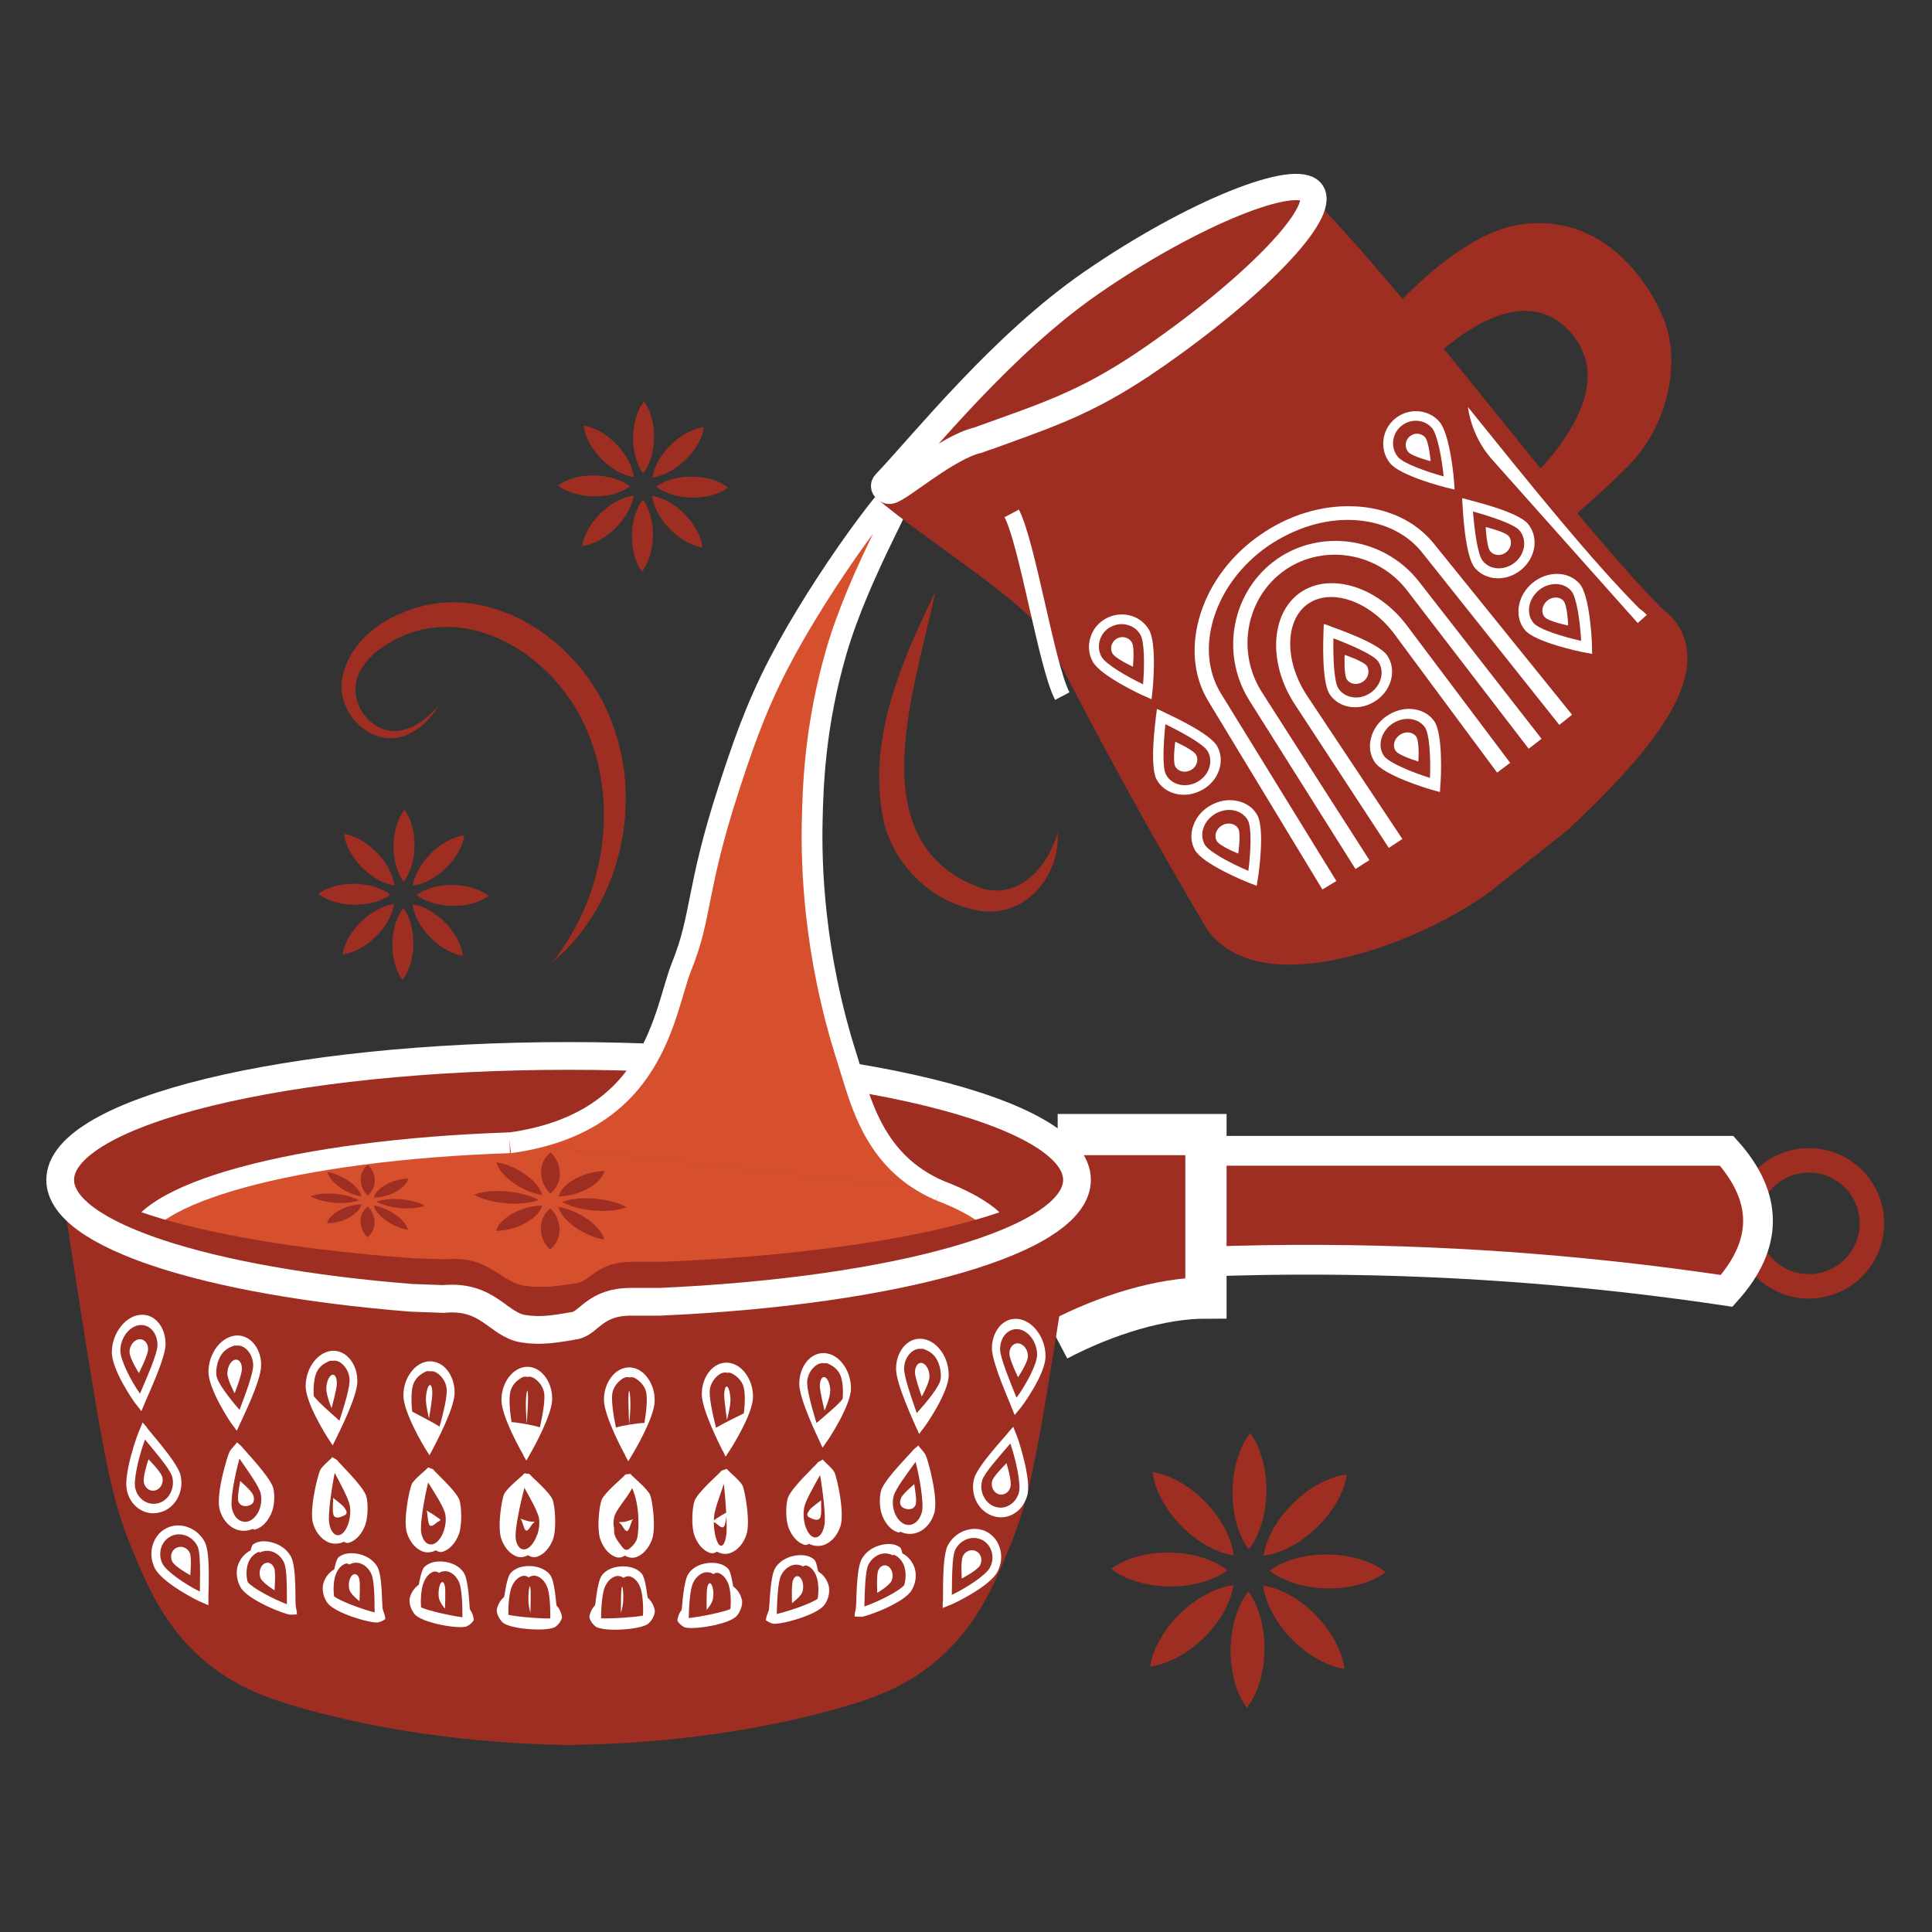 <svg viewBox="0 0 200 200" xmlns:xlink="http://www.w3.org/1999/xlink" xmlns="http://www.w3.org/2000/svg" data-name="Layer 1" id="Layer_1">
  <rect x="0" y="0" width="200" height="200" fill="#333333" stroke="none"/>
  <defs>
    <style>
      .cls-1, .cls-2 {
        fill: none;
      }

      .cls-3 {
        stroke-width: 3.99px;
      }

      .cls-3, .cls-4, .cls-5, .cls-6, .cls-7, .cls-8, .cls-2, .cls-9 {
        stroke-miterlimit: 10;
      }

      .cls-3, .cls-4, .cls-5, .cls-6, .cls-8, .cls-10, .cls-9 {
        fill: #9f2e22;
      }

      .cls-3, .cls-2 {
        stroke: #9f2e22;
      }

      .cls-4 {
        stroke-width: 2.87px;
      }

      .cls-4, .cls-5, .cls-6, .cls-7, .cls-8, .cls-9 {
        stroke: #fff;
      }

      .cls-5 {
        stroke-width: 2.72px;
      }

      .cls-6 {
        stroke-width: 3.08px;
      }

      .cls-7 {
        fill: #d6502e;
        stroke-width: 2.15px;
      }

      .cls-8 {
        stroke-width: 4.27px;
      }

      .cls-11 {
        clip-path: url(#clippath-1);
      }

      .cls-12 {
        fill: #fff;
      }

      .cls-2 {
        stroke-width: 2.53px;
      }

      .cls-9 {
        stroke-width: 1.68px;
      }

      .cls-13 {
        clip-path: url(#clippath);
      }
    </style>
    <clipPath id="clippath">
      <path d="M46.09,130.36c4.68-.4,5.63,2.38,8.29,2.75,1.82.26,3.35.02,5.31-.28,1.49-.23,2.08-2.21,5.82-2.21h3c24.56-.97,43.18-5.65,43.18-11.28,0-6.33-23.56-11.47-52.63-11.47s-52.63,5.13-52.63,11.47c0,5.1,15.26,9.41,36.36,10.91l3.3.11Z" class="cls-1"></path>
    </clipPath>
    <clipPath id="clippath-1">
      <path d="M133.55,20.48c11.81,12.3,26.19,32.47,36.14,42.5,6,4.25-3.26,13.77-9.8,19.91l-6.6,5.24c-6.4,5.52-23.1,12.03-27.76,5.38-5.58-9.43-11.11-19.44-16.49-30.05-1.97-3.88-13.09-10.64-18.23-15.07" class="cls-1"></path>
    </clipPath>
  </defs>
  <circle r="6.52" cy="126.64" cx="187.26" class="cls-2"></circle>
  <path d="M125.09,130.59c3.75-.13,7.61-.2,11.55-.18,15.29.06,29.39,1.32,42.1,3.22,4.33-4.83,4.33-9.67,0-14.5-18.5,0-37.01,0-55.51,0" class="cls-6"></path>
  <path d="M109.49,117.45h15.35v16.92c-4.6,0-10.29,1.71-15.35,4.37" class="cls-8"></path>
  <path d="M111.49,124.33c-.39,2.61-.91,6.03-1.54,10.05-2.67,17.13-3.49,21.07-5.47,25.86-1.6,3.87-3.17,7.58-6.69,10.91-3.45,3.26-7.05,4.55-10.51,5.55-4.97,1.44-13.13,3.31-24.39,3.83l-4.04.12c-13.16-.24-22.54-2.36-28.03-3.95-3.46-1-7.07-2.29-10.51-5.55-3.52-3.33-5.09-7.04-6.69-10.91-1.97-4.79-2.8-8.72-5.47-25.86-.63-4.02-1.15-7.44-1.54-10.05h104.88Z" class="cls-10"></path>
  <g>
    <g>
      <path d="M14.49,137.17s0,0,0,0c-.51.04-1.01.34-1.4.83-.39.49-.62,1.13-.63,1.77-.04.94,1.05,3.11,2.03,4.5.74-1.73,1.78-4.09,1.81-4.96.01-.61-.16-1.16-.5-1.57-.34-.4-.79-.61-1.3-.57M14.63,146.07c-.14-.18-.28-.35-.41-.53-.33-.33-2.73-3.83-2.64-5.65.02-.94.36-1.87.94-2.59.57-.72,1.3-1.14,2.04-1.19,0,0,0,0,.01,0,.73-.05,1.39.26,1.86.85.48.59.72,1.39.71,2.26-.07,1.59-2.04,5.66-2.21,6.17-.1.22-.2.45-.29.68Z" class="cls-12"></path>
      <path d="M13.41,139.93c.01-.65.47-1.24.99-1.29.53-.06.94.42.93,1.05-.02.63-.95,2.44-.95,2.45,0,0-.99-1.54-.97-2.21" class="cls-12"></path>
      <path d="M17.76,159s0,0,0,0c-.49.22-.87.63-1.06,1.17-.18.54-.15,1.14.1,1.67.36.78,2.34,2.16,3.89,2.92.02-1.69.09-3.97-.24-4.68-.24-.5-.64-.88-1.14-1.09-.5-.21-1.05-.21-1.54,0M21.58,166.18c-.21-.09-.42-.18-.63-.28-.45-.14-4.3-2.12-4.96-3.64-.37-.78-.42-1.66-.14-2.45.27-.79.83-1.39,1.55-1.69,0,0,0,0,0,0,.72-.3,1.5-.27,2.22.04.72.31,1.29.87,1.63,1.57.57,1.3.29,5.31.33,5.8,0,.22-.01.44-.01.66Z" class="cls-12"></path>
      <path d="M17.82,161.63c-.26-.54-.05-1.18.46-1.41.51-.24,1.11,0,1.36.52.24.52.05,2.32.06,2.33,0,0-1.63-.89-1.88-1.44" class="cls-12"></path>
      <path d="M17.67,154.5c.24-.51.3-1.07.16-1.62-.21-.78-1.73-2.54-2.82-3.86-.64,1.72-1.23,4.23-1,5.08.15.58.5,1.06.98,1.33.48.27,1.02.32,1.53.14,0,0,0,0,0,0,.5-.18.91-.56,1.15-1.06M15.19,147.77c.27.41,3.05,3.45,3.48,4.86.2.78.13,1.59-.21,2.31-.34.72-.92,1.27-1.64,1.54,0,0,0,0-.01,0-.73.27-1.52.23-2.22-.16-.7-.39-1.22-1.08-1.43-1.94-.47-1.63,1.09-6.01,1.33-6.46.09-.23.19-.45.28-.68.14.17.29.35.43.52Z" class="cls-12"></path>
      <path d="M14.9,153.52c.15.6.71.93,1.23.75.52-.18.82-.78.68-1.35-.15-.57-1.44-1.85-1.44-1.86,0,0-.63,1.86-.47,2.46" class="cls-12"></path>
    </g>
    <g>
      <path d="M24.4,139.3c-.05-.03-.11-.02-.16,0-.48.16-.98.42-1.32.93-.36.54-.61,1.41-.51,2.18.09.74,1.42,2.44,2.39,3.54.61-1.64,1.45-3.84,1.41-4.68-.03-.61-.26-1.14-.62-1.52-.32-.34-.73-.51-1.18-.45M24.11,147.57c-.29-.35-2.59-3.85-2.53-5.63.02-.92.34-1.83.89-2.54.55-.7,1.26-1.1,1.99-1.15,0,0,0,0,.01,0,.72-.03,1.37.29,1.85.89.48.61.74,1.41.71,2.28-.04,1.61-2.01,5.56-2.22,6.04-.09.22-.2.43-.3.65-.13-.18-.25-.36-.39-.54Z" class="cls-12"></path>
      <path d="M23.54,142.12c.01-.65.37-1.26.78-1.36.42-.1.74.34.72.97-.01.62-.75,2.5-.75,2.5,0,0-.78-1.45-.76-2.11" class="cls-12"></path>
      <path d="M26.92,160.71s-.1-.06-.17-.05c-.49.21-.87.62-1.06,1.15-.2.55-.23,1.32-.05,1.96.53.65,2.6,1.74,4.06,2.3,0-1.55.02-3.63-.3-4.32-.23-.5-.62-.89-1.12-1.09-.45-.18-.94-.16-1.37.05M25.94,160.49c.02-.05.12-.51.25-.6.6-.46,1.46-.39,2.2-.15.74.25,1.37.73,1.74,1.42.59,1.12.4,4.71.49,5.14.05.26.11.53.12.82-.19.02-.41.03-.67.03-.53.01-4.47-1.53-5.18-2.86-.37-.68-.48-1.46-.29-2.17.23-.74.71-1.31,1.35-1.62Z" class="cls-12"></path>
      <path d="M26.96,163.32c-.2-.52-.03-1.16.36-1.43.4-.27.87-.07,1.06.43.19.49.04,2.31.04,2.31,0,0-1.27-.78-1.47-1.31" class="cls-12"></path>
      <path d="M28.27,153.98c-.43-1.26-3.01-3.88-3.27-4.26-.16-.13-.31-.27-.47-.41-.12.23-.6.64-.77.98-.24.48-1.46,4.5-1.01,6.03.25.84.75,1.52,1.45,1.89.63.33,1.34.33,1.97.06.07.05.16.09.25.06.75-.21,1.28-.85,1.63-1.58.38-.81.43-2.04.22-2.78ZM26.86,156.24c-.19.51-.51.91-.9,1.14,0,0,0,0,0,0-.39.22-.82.21-1.2-.02-.37-.24-.64-.68-.76-1.25-.17-.82.29-3.36.79-5.11.85,1.23,2.04,2.86,2.2,3.62.11.53.07,1.1-.13,1.62Z" class="cls-12"></path>
      <path d="M24.69,155.47c-.2-.47.21-2.14.17-2.17-.05-.03,1.14.99,1.33,1.43.19.45.13.91-.33,1.09-.46.18-.97.12-1.17-.35" class="cls-12"></path>
    </g>
    <g>
      <path d="M34.4,140.88c-.1-.05-.21-.02-.32.02-.47.2-.94.49-1.24,1.03-.33.59-.42,1.67-.36,2.59.35.51,1.74,1.74,2.66,2.55.49-1.53,1.14-3.58,1.04-4.39-.07-.61-.35-1.11-.73-1.46-.3-.28-.66-.42-1.05-.35M34.08,149.07c-.27-.36-2.48-3.9-2.44-5.64.02-.91.32-1.8.86-2.49.54-.69,1.23-1.07,1.94-1.11,0,0,0,0,0,0,.71-.02,1.36.31,1.84.93.48.62.74,1.44.71,2.31-.04,1.62-2.03,5.48-2.24,5.92-.1.21-.21.42-.31.63-.12-.18-.24-.37-.37-.55Z" class="cls-12"></path>
      <path d="M33.78,143.75c0-.65.27-1.29.57-1.42.3-.13.53.28.52.9-.01.62-.55,2.54-.55,2.54,0,0-.56-1.37-.54-2.03" class="cls-12"></path>
      <path d="M36.15,161.96c-.09-.08-.21-.13-.33-.1-.52.14-.86.61-1.06,1.13-.22.56-.29,1.52-.17,2.27.7.52,2.83,1.3,4.19,1.66,0-1.41-.03-3.3-.33-3.96-.22-.5-.6-.91-1.1-1.1-.4-.15-.83-.1-1.19.09M34.6,162.44c.04-.1.19-1.01.44-1.22.57-.49,1.42-.51,2.17-.33.75.18,1.43.6,1.83,1.26.58.95.47,4.11.59,4.48.1.29.24.61.26.97-.16.13-.39.25-.69.34-.6.19-4.62-.93-5.35-2.07-.38-.58-.52-1.25-.4-1.87.18-.68.59-1.22,1.15-1.54Z" class="cls-12"></path>
      <path d="M36.17,164.55c-.14-.5-.02-1.16.26-1.45.29-.3.63-.13.76.35.13.48.02,2.29.02,2.3,0,0-.91-.69-1.05-1.2" class="cls-12"></path>
      <path d="M37.9,154.83c-.42-1.12-2.78-3.34-3.02-3.7-.17-.1-.33-.19-.49-.29-.15.25-1,.87-1.24,1.33-.25.51-1.18,4.17-.73,5.59.27.82.77,1.5,1.47,1.85.56.27,1.18.24,1.73-.01.14.11.32.16.49.11.75-.23,1.27-.87,1.61-1.61.41-.9.41-2.56.18-3.26ZM36.12,157.52c-.14.53-.37.95-.65,1.2,0,0,0,0,0,0-.28.25-.59.27-.86.07-.27-.21-.46-.63-.54-1.18-.12-.8.22-3.36.58-5.14.6,1.15,1.45,2.69,1.57,3.43.08.52.04,1.09-.1,1.62Z" class="cls-12"></path>
      <path d="M34.57,156.91c-.24-.34-.02-1.8-.11-1.86-.1-.07.97.7,1.19,1.02.22.33.39.63,0,.8-.39.17-.84.39-1.08.05" class="cls-12"></path>
    </g>
    <g>
      <path d="M44.47,141.96c-.16-.06-.32-.02-.47.06-.46.23-.9.57-1.16,1.13-.3.64-.28,1.93-.17,2.98.51.28,1.99,1.02,2.84,1.55.38-1.42.86-3.29.71-4.06-.11-.6-.44-1.07-.84-1.39-.27-.22-.58-.33-.91-.26M44.11,150.09c-.25-.37-2.38-3.95-2.35-5.67,0-.9.31-1.77.83-2.44.52-.67,1.2-1.04,1.91-1.06,0,0,0,0,0,0,.71,0,1.36.34,1.84.97.48.63.74,1.47.72,2.34-.03,1.64-2.07,5.4-2.28,5.82-.1.2-.21.4-.32.6-.12-.19-.23-.37-.35-.56Z" class="cls-12"></path>
      <path d="M44.09,144.86c0-.64.17-1.3.35-1.45.18-.16.32.24.31.86,0,.62-.34,2.57-.34,2.57,0,0-.33-1.33-.32-1.98" class="cls-12"></path>
      <path d="M45.43,162.82c-.14-.11-.33-.17-.5-.13-.52.14-.86.61-1.07,1.12-.24.58-.35,1.71-.27,2.59.85.37,3.03.85,4.28,1.02.01-1.27-.06-2.97-.34-3.61-.22-.5-.58-.92-1.08-1.1-.34-.12-.71-.06-1.02.12M43.35,164.05c.05-.15.24-1.52.59-1.85.55-.52,1.37-.63,2.13-.52.76.11,1.48.46,1.92,1.09.54.79.59,3.5.65,3.82.22.3.37.69.41,1.11-.12.23-.36.47-.69.64-.66.37-4.74-.32-5.46-1.27-.37-.48-.55-1.04-.5-1.57.14-.62.49-1.13.96-1.45Z" class="cls-12"></path>
      <path d="M45.43,165.4c-.08-.49,0-1.15.17-1.46.17-.31.38-.17.46.3.08.47,0,2.28,0,2.29,0,0-.54-.63-.63-1.13" class="cls-12"></path>
      <path d="M47.55,155.25c-.4-.98-2.5-2.83-2.73-3.16-.17-.06-.34-.12-.51-.18-.17.26-1.38,1.14-1.68,1.71-.25.55-.94,3.83-.48,5.14.28.8.78,1.48,1.49,1.8.48.22,1.02.17,1.48-.07.21.15.48.22.73.14.74-.25,1.26-.9,1.59-1.65.44-1,.34-3.07.11-3.74ZM45.97,158.4c-.17.53-.44.97-.76,1.24,0,0,0,0,0,0-.32.27-.69.31-.99.13-.31-.19-.52-.59-.62-1.14-.13-.79.28-3.36.72-5.16.69,1.1,1.65,2.57,1.78,3.31.09.51.04,1.08-.13,1.62Z" class="cls-12"></path>
      <path d="M44.5,157.91c-.26-.21-.21-1.44-.36-1.54-.15-.1.77.43,1.01.62.24.2.63.32.3.48-.33.16-.69.64-.95.44" class="cls-12"></path>
    </g>
    <g>
      <path d="M54.59,142.54c-.21-.07-.42-.02-.63.1-.44.26-.85.64-1.07,1.22-.26.68-.12,2.18.06,3.36.65.03,2.18.29,2.94.54.29-1.3.6-2.99.41-3.72-.16-.59-.52-1.02-.94-1.32-.24-.17-.5-.25-.77-.18M54.18,150.63c-.23-.39-2.29-4.03-2.27-5.72,0-.89.29-1.75.8-2.4.51-.65,1.18-1.01,1.88-1.02,0,0,0,0,0,0,.71,0,1.36.37,1.84,1.01.49.65.75,1.5.73,2.38-.03,1.67-2.11,5.34-2.34,5.74-.11.2-.22.39-.33.58-.11-.19-.22-.38-.33-.57Z" class="cls-12"></path>
      <path d="M54.43,145.46c0-.64.07-1.31.13-1.47.06-.17.1.21.1.84,0,.62-.13,2.58-.13,2.59,0,0-.1-1.3-.09-1.95" class="cls-12"></path>
      <path d="M54.73,163.29c-.19-.14-.44-.21-.67-.14-.51.15-.87.6-1.08,1.1-.26.6-.38,1.92-.35,2.92,1,.21,3.2.39,4.33.37.03-1.13-.06-2.65-.32-3.27-.21-.5-.56-.94-1.07-1.11-.29-.1-.6-.03-.85.13M52.19,165.31c.06-.21.25-2.02.69-2.49.51-.56,1.32-.74,2.08-.7.76.04,1.53.32,1.99.92.49.63.6,2.9.66,3.16.3.32.51.75.57,1.24-.08.34-.31.68-.66.95-.7.55-4.81.29-5.52-.47-.36-.38-.57-.83-.58-1.27.11-.55.38-1.02.78-1.34Z" class="cls-12"></path>
      <path d="M54.71,165.86c-.02-.48,0-1.15.07-1.47.06-.32.13-.19.15.28.02.47-.02,2.28-.02,2.28,0,0-.18-.6-.2-1.09" class="cls-12"></path>
      <path d="M57.2,155.23c-.37-.84-2.19-2.35-2.4-2.65-.17-.02-.35-.04-.52-.06-.19.28-1.74,1.44-2.09,2.14-.26.58-.73,3.47-.28,4.68.29.79.79,1.46,1.51,1.76.41.17.86.11,1.23-.11.29.19.65.27.98.15.74-.27,1.25-.92,1.58-1.69.46-1.1.23-3.59,0-4.21ZM55.6,158.88c-.18.54-.46.98-.77,1.26,0,0,0,0,0,0-.31.27-.66.33-.93.16-.28-.18-.47-.57-.52-1.11-.09-.78.42-3.36.91-5.17.59,1.08,1.43,2.51,1.52,3.24.06.51-.01,1.08-.19,1.62Z" class="cls-12"></path>
      <path d="M54.47,158.44c-.27-.07-.38-1.07-.58-1.19-.21-.13.55.17.81.23.25.07.84,0,.57.14-.27.14-.53.89-.8.82" class="cls-12"></path>
    </g>
    <g>
      <path d="M65.17,142.59c-.27-.08-.53,0-.77.16-.42.29-.8.71-.97,1.3-.21.73.06,2.42.33,3.73.77-.24,2.3-.47,2.95-.48.2-1.18.37-2.67.13-3.36-.2-.58-.61-.97-1.04-1.24-.2-.12-.41-.18-.62-.11M64.73,150.67c-.22-.4-2.22-4.11-2.21-5.78,0-.88.28-1.72.78-2.36.5-.64,1.16-.98,1.86-.98,0,0,0,0,0,0,.71.02,1.37.39,1.86,1.06.5.66.77,1.53.75,2.42-.01,1.69-2.15,5.29-2.39,5.67-.11.19-.23.38-.34.57-.11-.2-.21-.39-.32-.59Z" class="cls-12"></path>
      <path d="M65.26,145.52c0-.64-.04-1.31-.1-1.48-.06-.17-.11.21-.11.83,0,.62.08,2.59.08,2.59,0,0,.13-1.3.13-1.95" class="cls-12"></path>
      <path d="M64.55,163.33c-.25-.16-.56-.24-.84-.15-.51.16-.87.59-1.09,1.09-.27.61-.4,2.12-.4,3.26,1.13.04,3.34-.1,4.34-.28.06-1-.04-2.33-.28-2.93-.2-.51-.54-.96-1.05-1.12-.23-.07-.48,0-.67.13M61.6,166.18c.07-.26.23-2.53.74-3.15.48-.59,1.25-.85,2.02-.88.76-.03,1.56.17,2.06.74.42.48.57,2.3.63,2.51.38.33.65.8.74,1.36-.02.44-.24.89-.61,1.26-.73.74-4.85.92-5.53.35-.35-.28-.57-.63-.64-.97.07-.49.29-.92.6-1.23Z" class="cls-12"></path>
      <path d="M64.5,165.9c.04-.48.02-1.15-.03-1.47-.05-.32-.12-.19-.16.27-.03.47-.04,2.28-.04,2.28,0,0,.19-.6.23-1.09" class="cls-12"></path>
      <path d="M63.58,158.7c.08.54.65,1.2.86,1.48,0,0,0,0,0,0,.21.27.46.34.69.16.23-.17.75-.65.85-1.19.15-.78.29-3.23-.54-5.1-.55,1.07-1.72,2.29-1.86,3.01-.09.51-.1.64-.01,1.19M65.26,152.57c.19.28,1.7,1.47,2.04,2.18.24.59.65,3.49.17,4.69-.31.78-.83,1.44-1.55,1.73-.41.16-.86.09-1.23-.13-.29.18-.65.26-.98.13-.73-.28-1.23-.95-1.53-1.72-.44-1.11-.15-3.59.11-4.21.39-.83,2.25-2.31,2.46-2.61.18-.02.35-.03.53-.05Z" class="cls-12"></path>
      <path d="M64.93,158.49c-.27.06-.51-.68-.78-.83-.27-.15.32-.07.57-.13.25-.06,1.02-.34.81-.22-.21.12-.34,1.12-.61,1.18" class="cls-12"></path>
    </g>
    <g>
      <path d="M75.29,142.11c-.33-.08-.64.02-.92.24-.41.32-.74.78-.87,1.37-.16.77.27,2.65.62,4.08.86-.51,2.36-1.23,2.88-1.49.13-1.05.18-2.34-.11-2.98-.25-.56-.68-.92-1.14-1.15-.16-.08-.31-.12-.47-.06M74.81,150.19c-.21-.43-2.16-4.22-2.16-5.87,0-.88.27-1.7.77-2.33.49-.62,1.15-.95,1.86-.93,0,0,0,0,0,0,.71.04,1.38.42,1.89,1.1.51.68.79,1.56.78,2.46,0,1.72-2.22,5.26-2.47,5.62-.12.18-.24.37-.36.55-.1-.2-.21-.4-.3-.61Z" class="cls-12"></path>
      <path d="M75.62,145.02c0-.64-.14-1.3-.32-1.46-.18-.16-.32.23-.33.85,0,.62.29,2.57.28,2.58,0,0,.36-1.32.36-1.97" class="cls-12"></path>
      <path d="M73.86,162.95c-.31-.19-.67-.25-1.02-.14-.51.17-.88.59-1.11,1.08-.29.63-.41,2.34-.43,3.61,1.26-.14,3.45-.58,4.31-.93.1-.88.01-2.01-.21-2.6-.2-.51-.53-.98-1.04-1.14-.17-.05-.36,0-.5.12M70.56,166.66c.07-.32.18-3.03.74-3.8.45-.62,1.18-.96,1.94-1.05.76-.09,1.58.03,2.12.56.34.34.49,1.71.54,1.86.47.33.8.85.92,1.47.04.53-.16,1.1-.54,1.56-.75.93-4.84,1.54-5.49,1.16-.32-.19-.55-.42-.67-.66.05-.42.2-.81.44-1.1Z" class="cls-12"></path>
      <path d="M73.8,165.53c.1-.49.04-1.15-.13-1.46-.17-.32-.37-.18-.46.29-.09.47-.06,2.28-.06,2.29,0,0,.56-.62.65-1.12" class="cls-12"></path>
      <path d="M73.97,158.53c.07.53.21.97.37,1.24,0,0,0,0,0,0,.16.27.35.32.51.14.16-.18.29-.58.35-1.13.09-.79-.07-3.36-.26-5.17-.38,1.09-.92,2.55-1.01,3.29-.06.51-.05,1.08.03,1.62M75.24,152.06c.16.26,1.35,1.17,1.64,1.75.24.55.85,3.85.36,5.15-.3.8-.81,1.46-1.54,1.77-.49.21-1.02.15-1.48-.1-.22.15-.48.21-.74.12-.74-.26-1.24-.92-1.55-1.68-.42-1.01-.27-3.08-.02-3.74.42-.97,2.57-2.78,2.8-3.1.17-.05.35-.11.52-.17Z" class="cls-12"></path>
      <path d="M74.91,158.06c-.26.2-.62-.29-.94-.46-.33-.17.06-.28.31-.47.24-.19,1.18-.7,1.03-.6-.15.1-.13,1.33-.4,1.53" class="cls-12"></path>
    </g>
    <g>
      <path d="M85.39,141.13c-.39-.08-.75.06-1.06.33-.39.34-.68.84-.76,1.44-.11.81.49,2.87.95,4.41.94-.79,2.36-1.99,2.71-2.5.08-.91.01-2-.3-2.59-.29-.55-.76-.85-1.22-1.06-.11-.05-.21-.07-.32-.03M84.86,149.23c-.2-.45-2.11-4.34-2.12-5.97,0-.87.27-1.69.76-2.3.49-.61,1.14-.92,1.86-.89,0,0,0,0,0,0,.71.05,1.4.45,1.92,1.15.52.7.81,1.59.81,2.51,0,1.75-2.29,5.24-2.56,5.59-.13.18-.25.36-.38.54-.1-.21-.2-.42-.29-.63Z" class="cls-12"></path>
      <path d="M85.95,144.01c0-.65-.24-1.29-.54-1.43-.3-.14-.54.27-.54.89,0,.62.49,2.55.49,2.55,0,0,.59-1.36.58-2.02" class="cls-12"></path>
      <path d="M83.16,162.17c-.36-.2-.79-.26-1.19-.12-.51.18-.89.58-1.13,1.07-.31.66-.4,2.55-.43,3.96,1.37-.33,3.53-1.07,4.23-1.58.14-.75.09-1.71-.11-2.28-.19-.52-.52-1.01-1.04-1.15-.12-.03-.24.01-.34.09M79.57,166.76c.13-.36.1-3.53.7-4.47.41-.65,1.11-1.05,1.86-1.22.75-.16,1.6-.12,2.16.38.24.22.37,1.13.41,1.23.55.33.95.88,1.11,1.57.1.63-.06,1.3-.45,1.86-.76,1.12-4.8,2.16-5.4,1.96-.29-.09-.52-.22-.68-.35.03-.36.18-.67.28-.96Z" class="cls-12"></path>
      <path d="M83.07,164.76c.16-.5.05-1.16-.23-1.45-.28-.3-.62-.14-.77.34-.15.48-.08,2.29-.08,2.3,0,0,.93-.67,1.08-1.18" class="cls-12"></path>
      <path d="M83.3,157.73c.13.53.35.95.62,1.21,0,0,0,0,0,0,.27.25.59.29.86.08.27-.2.47-.62.57-1.17.14-.8-.14-3.36-.46-5.15-.63,1.14-1.52,2.66-1.65,3.4-.09.52-.07,1.09.06,1.62M85.18,151.08c.14.25.98.89,1.21,1.35.24.52,1.09,4.2.6,5.61-.29.82-.8,1.48-1.52,1.82-.57.26-1.19.22-1.73-.05-.14.1-.32.16-.49.1-.74-.24-1.25-.9-1.57-1.64-.39-.91-.35-2.57-.1-3.26.44-1.11,2.85-3.29,3.1-3.64.17-.09.33-.19.5-.28Z" class="cls-12"></path>
      <path d="M84.87,157.16c-.24.33-.69.11-1.07-.07-.39-.18-.21-.48.02-.8.23-.31,1.31-1.06,1.21-.99-.09.06.09,1.53-.15,1.86" class="cls-12"></path>
    </g>
    <g>
      <path d="M95.43,139.64c-.45-.07-.86.1-1.19.43-.37.37-.61.9-.65,1.5-.05.84.74,3.06,1.31,4.71.99-1.08,2.36-2.75,2.47-3.49.11-.77-.12-1.64-.47-2.19-.34-.52-.83-.79-1.31-.96-.06-.02-.11-.03-.16,0M94.85,147.79c-.19-.48-2.08-4.47-2.09-6.08-.01-.87.27-1.67.76-2.27.49-.59,1.14-.9,1.87-.85,0,0,0,0,.01,0,.72.06,1.43.47,1.97,1.19.54.71.84,1.63.84,2.55.02,1.78-2.37,5.24-2.66,5.58-.14.17-.27.35-.4.53-.09-.22-.2-.43-.29-.66Z" class="cls-12"></path>
      <path d="M96.22,142.48c0-.65-.34-1.27-.75-1.38-.41-.11-.75.32-.75.95,0,.62.7,2.51.7,2.52,0,0,.81-1.43.8-2.09" class="cls-12"></path>
      <path d="M92.41,161c-.42-.22-.91-.25-1.37-.08-.51.19-.91.58-1.15,1.07-.33.68-.37,2.77-.41,4.32,1.47-.53,3.57-1.57,4.12-2.21.2-.64.19-1.41,0-1.97-.18-.53-.54-.95-1.03-1.17-.06,0-.12.01-.17.05M88.59,166.51c.1-.43,0-4.02.62-5.13.38-.68,1.03-1.15,1.77-1.38.74-.23,1.6-.27,2.2.19.13.1.21.56.23.61.63.33,1.1.91,1.31,1.65.18.71.05,1.49-.34,2.16-.75,1.31-4.72,2.78-5.25,2.76-.25,0-.48-.02-.67-.04.01-.29.08-.56.14-.82Z" class="cls-12"></path>
      <path d="M92.31,163.61c.21-.51.06-1.16-.33-1.44-.39-.28-.87-.09-1.07.41-.2.49-.09,2.31-.1,2.31,0,0,1.29-.75,1.5-1.28" class="cls-12"></path>
      <path d="M92.59,156.53c.18.52.49.92.87,1.16,0,0,0,0,0,0,.39.23.82.23,1.2,0,.38-.23.66-.67.79-1.23.19-.82-.21-3.36-.67-5.13-.87,1.21-2.1,2.82-2.28,3.57-.13.53-.09,1.1.09,1.62M95.08,149.64c.12.24.59.66.75,1,.23.48,1.36,4.53.87,6.05-.27.83-.79,1.51-1.5,1.86-.64.32-1.35.31-1.98.02-.07.05-.16.08-.25.06-.75-.22-1.26-.88-1.59-1.61-.36-.82-.38-2.05-.15-2.79.46-1.25,3.1-3.82,3.37-4.2.16-.13.32-.26.48-.4Z" class="cls-12"></path>
      <path d="M94.77,155.81c-.21.47-.73.51-1.18.32-.45-.19-.5-.65-.3-1.09.2-.44,1.41-1.44,1.36-1.41-.04.03.33,1.71.12,2.18" class="cls-12"></path>
    </g>
    <g>
      <path d="M105.38,137.6c-.51-.05-.97.15-1.32.54-.35.4-.53.95-.53,1.56.01.87,1,3.24,1.7,4.99,1.01-1.37,2.15-3.52,2.13-4.46,0-.64-.22-1.28-.6-1.78-.38-.5-.87-.8-1.38-.86,0,0,0,0,0,0M104.76,145.81c-.16-.51-2.04-4.62-2.08-6.21,0-.87.27-1.66.76-2.25.49-.58,1.15-.88,1.88-.82,0,0,0,0,.01,0,.74.07,1.46.5,2.02,1.23.56.73.88,1.67.88,2.6.06,1.81-2.43,5.27-2.76,5.6-.14.18-.28.35-.43.52-.09-.23-.19-.45-.28-.68Z" class="cls-12"></path>
      <path d="M106.41,140.38c0-.65-.44-1.25-.97-1.31-.53-.07-.95.4-.95,1.04,0,.63.9,2.46.9,2.46,0,0,1.03-1.53,1.02-2.19" class="cls-12"></path>
      <path d="M101.6,159.38c-.49-.22-1.03-.23-1.54-.03-.51.2-.92.58-1.17,1.07-.35.71-.33,2.99-.36,4.68,1.56-.74,3.58-2.07,3.96-2.85.27-.52.32-1.12.15-1.67-.17-.54-.54-.97-1.03-1.2,0,0,0,0,0,0M97.61,165.82c.05-.49-.12-4.5.48-5.79.36-.7.94-1.24,1.67-1.54.73-.29,1.51-.3,2.22,0,0,0,0,0,0,0,.71.32,1.26.93,1.51,1.72.26.8.18,1.68-.21,2.45-.71,1.51-4.6,3.41-5.06,3.54-.21.09-.42.18-.63.26,0-.22,0-.44,0-.66Z" class="cls-12"></path>
      <path d="M101.47,162c.27-.53.08-1.18-.42-1.42-.5-.25-1.11-.02-1.37.5-.25.51-.11,2.33-.12,2.33,0,0,1.65-.86,1.92-1.41" class="cls-12"></path>
      <path d="M101.81,154.87c.23.51.63.89,1.12,1.08,0,0,0,0,0,0,.5.19,1.05.16,1.53-.11.48-.27.85-.73,1.01-1.31.25-.84-.28-3.36-.88-5.1-1.11,1.3-2.68,3.03-2.91,3.8-.16.55-.12,1.12.12,1.63M104.88,147.68c.09.23.18.46.27.68.23.45,1.68,4.86,1.18,6.49-.24.85-.77,1.53-1.48,1.91-.71.38-1.5.41-2.22.12,0,0,0,0,0,0-.72-.29-1.28-.85-1.61-1.57-.33-.73-.38-1.54-.16-2.32.46-1.4,3.31-4.39,3.59-4.79.15-.17.3-.34.44-.51Z" class="cls-12"></path>
      <path d="M104.6,153.94c-.16.59-.73.91-1.25.73-.52-.19-.8-.79-.64-1.37.17-.56,1.49-1.82,1.48-1.83,0,0,.59,1.87.41,2.47" class="cls-12"></path>
    </g>
  </g>
  <g>
    <path d="M137.47,160.92c-2.44-.03-4.62.63-6.05,1.68,1.4,1.08,3.57,1.8,6,1.83,2.44.03,4.62-.63,6.04-1.68-1.4-1.09-3.56-1.8-6-1.83" class="cls-10"></path>
    <path d="M133.89,155.59c-1.74,1.7-2.82,3.71-3.09,5.46,1.76-.23,3.79-1.25,5.54-2.95,1.74-1.7,2.82-3.71,3.08-5.46-1.76.22-3.79,1.24-5.54,2.95" class="cls-10"></path>
    <path d="M127.59,154.35c-.03,2.44.63,4.62,1.68,6.05,1.09-1.4,1.8-3.57,1.83-6,.03-2.44-.63-4.62-1.68-6.04-1.09,1.4-1.8,3.56-1.83,6" class="cls-10"></path>
    <path d="M122.26,157.93c1.71,1.74,3.71,2.82,5.46,3.09-.22-1.76-1.25-3.79-2.95-5.54-1.7-1.74-3.71-2.82-5.46-3.09.22,1.76,1.25,3.8,2.95,5.54" class="cls-10"></path>
    <path d="M121.02,164.23c2.44.03,4.62-.63,6.05-1.68-1.4-1.09-3.57-1.8-6-1.83-2.44-.03-4.62.63-6.05,1.68,1.4,1.09,3.57,1.8,6,1.83" class="cls-10"></path>
    <path d="M124.6,169.56c1.74-1.7,2.82-3.71,3.09-5.46-1.76.22-3.79,1.25-5.54,2.95-1.74,1.7-2.82,3.71-3.09,5.46,1.76-.22,3.8-1.25,5.54-2.95" class="cls-10"></path>
    <path d="M130.9,170.79c.03-2.44-.63-4.62-1.68-6.04-1.09,1.4-1.8,3.56-1.83,6-.03,2.44.63,4.62,1.68,6.05,1.09-1.4,1.8-3.57,1.83-6" class="cls-10"></path>
    <path d="M136.23,167.22c-1.71-1.74-3.71-2.82-5.47-3.09.22,1.76,1.25,3.79,2.95,5.54,1.71,1.74,3.71,2.82,5.46,3.09-.22-1.76-1.25-3.8-2.95-5.54" class="cls-10"></path>
  </g>
  <g>
    <path d="M71.66,49.34c-1.51-.02-2.86.39-3.74,1.04.87.67,2.21,1.11,3.72,1.13,1.51.02,2.86-.39,3.74-1.04-.87-.67-2.21-1.11-3.72-1.13" class="cls-10"></path>
    <path d="M69.45,46.04c-1.08,1.05-1.74,2.3-1.91,3.38,1.09-.14,2.35-.78,3.43-1.83,1.08-1.05,1.75-2.3,1.91-3.38-1.09.14-2.35.77-3.43,1.83" class="cls-10"></path>
    <path d="M65.54,45.27c-.02,1.51.39,2.86,1.04,3.74.67-.87,1.11-2.21,1.13-3.72.02-1.51-.39-2.86-1.04-3.74-.67.87-1.11,2.21-1.13,3.72" class="cls-10"></path>
    <path d="M62.24,47.49c1.06,1.08,2.3,1.75,3.38,1.91-.14-1.09-.77-2.35-1.83-3.43-1.05-1.08-2.3-1.75-3.38-1.91.14,1.09.77,2.35,1.83,3.43" class="cls-10"></path>
    <path d="M61.48,51.39c1.51.02,2.86-.39,3.74-1.04-.87-.67-2.21-1.11-3.72-1.13-1.51-.02-2.86.39-3.74,1.04.87.67,2.21,1.11,3.72,1.13" class="cls-10"></path>
    <path d="M63.69,54.69c1.08-1.05,1.75-2.3,1.91-3.38-1.09.14-2.35.77-3.43,1.83-1.08,1.05-1.74,2.3-1.91,3.38,1.09-.14,2.35-.77,3.43-1.83" class="cls-10"></path>
    <path d="M67.59,55.46c.02-1.51-.39-2.86-1.04-3.74-.67.87-1.11,2.21-1.13,3.72-.02,1.51.39,2.86,1.04,3.74.67-.87,1.11-2.21,1.13-3.72" class="cls-10"></path>
    <path d="M70.9,53.24c-1.06-1.08-2.3-1.75-3.39-1.91.14,1.09.77,2.35,1.83,3.43,1.06,1.08,2.3,1.74,3.38,1.91-.13-1.09-.77-2.35-1.83-3.43" class="cls-10"></path>
  </g>
  <g>
    <path d="M46.86,91.61c-1.51-.02-2.86.39-3.74,1.04.87.67,2.21,1.11,3.72,1.13,1.51.02,2.86-.39,3.74-1.04-.87-.67-2.21-1.11-3.72-1.13" class="cls-10"></path>
    <path d="M44.64,88.31c-1.08,1.05-1.74,2.3-1.91,3.38,1.09-.14,2.35-.78,3.43-1.83,1.08-1.05,1.75-2.3,1.91-3.38-1.09.14-2.35.77-3.43,1.83" class="cls-10"></path>
    <path d="M40.74,87.54c-.02,1.51.39,2.86,1.04,3.74.67-.87,1.11-2.21,1.13-3.72.02-1.51-.39-2.86-1.04-3.74-.67.87-1.11,2.21-1.13,3.72" class="cls-10"></path>
    <path d="M37.44,89.76c1.06,1.08,2.3,1.75,3.38,1.91-.14-1.09-.77-2.35-1.83-3.43-1.05-1.08-2.3-1.75-3.38-1.91.14,1.09.77,2.35,1.83,3.43" class="cls-10"></path>
    <path d="M36.67,93.66c1.51.02,2.86-.39,3.74-1.04-.87-.67-2.21-1.11-3.72-1.13-1.51-.02-2.86.39-3.74,1.04.87.67,2.21,1.11,3.72,1.13" class="cls-10"></path>
    <path d="M38.89,96.97c1.08-1.05,1.75-2.3,1.91-3.38-1.09.14-2.35.77-3.43,1.83-1.08,1.05-1.74,2.3-1.91,3.38,1.09-.14,2.35-.77,3.43-1.83" class="cls-10"></path>
    <path d="M42.79,97.73c.02-1.51-.39-2.86-1.04-3.74-.67.87-1.11,2.21-1.13,3.72-.02,1.51.39,2.86,1.04,3.74.67-.87,1.11-2.21,1.13-3.72" class="cls-10"></path>
    <path d="M46.1,95.52c-1.06-1.08-2.3-1.75-3.39-1.91.14,1.09.77,2.35,1.83,3.43,1.06,1.08,2.3,1.74,3.38,1.91-.13-1.09-.77-2.35-1.83-3.43" class="cls-10"></path>
  </g>
  <path d="M45.89,134.47c4.68-.44,5.63,2.66,8.29,3.08,1.82.29,3.35.02,5.31-.32,1.49-.26,2.08-2.47,5.82-2.47h3c24.56-1.09,43.18-6.32,43.18-12.62,0-7.09-23.56-12.83-52.63-12.83s-52.63,5.74-52.63,12.83c0,5.7,15.26,10.53,36.36,12.21l3.3.12Z" class="cls-4"></path>
  <g class="cls-13">
    <path d="M52.75,118.3c-21.93.73-38.81,5.23-38.81,10.67,0,4.79,13.08,8.85,31.17,10.25l2.83.1c4.01-.37,4.82,2.24,7.1,2.59,1.56.24,2.87.02,4.55-.27,1.28-.22,1.79-2.07,4.98-2.07h2.57c21.05-.91,37.01-5.31,37.01-10.6,0-2.1-2.52-4.06-6.87-5.72" class="cls-7"></path>
  </g>
  <g>
    <path d="M59.51,122.05c-.96.53-1.55,1.19-1.69,1.8.98,0,2.1-.29,3.06-.82.96-.53,1.55-1.2,1.68-1.8-.97,0-2.1.29-3.06.82" class="cls-10"></path>
    <path d="M56.01,121.35c0,.86.37,1.65.96,2.2.59-.45.98-1.19.99-2.05,0-.86-.37-1.66-.96-2.2-.6.45-.98,1.18-.99,2.04" class="cls-10"></path>
    <path d="M53.07,122.4c.95.69,2.07,1.15,3.05,1.31-.13-.63-.71-1.39-1.67-2.08-.95-.69-2.07-1.15-3.05-1.31.13.63.71,1.39,1.67,2.07" class="cls-10"></path>
    <path d="M52.41,124.57c1.35.11,2.56-.03,3.35-.35-.78-.44-1.99-.78-3.34-.89-1.35-.11-2.56.03-3.35.35.78.44,1.99.78,3.34.89" class="cls-10"></path>
    <path d="M54.43,126.6c.96-.53,1.55-1.19,1.69-1.8-.98,0-2.1.29-3.06.82-.96.53-1.55,1.19-1.69,1.8.97,0,2.1-.29,3.06-.82" class="cls-10"></path>
    <path d="M57.93,127.3c0-.86-.37-1.66-.96-2.2-.6.45-.98,1.18-.99,2.04,0,.86.37,1.66.96,2.2.6-.45.98-1.19.99-2.04" class="cls-10"></path>
    <path d="M60.87,126.25c-.95-.69-2.07-1.15-3.05-1.31.13.63.71,1.39,1.67,2.07.95.69,2.07,1.15,3.05,1.31-.13-.63-.71-1.39-1.67-2.08" class="cls-10"></path>
    <path d="M61.53,124.08c-1.35-.11-2.56.03-3.35.35.78.44,1.99.78,3.34.89,1.35.11,2.56-.04,3.35-.35-.78-.44-1.99-.78-3.34-.89" class="cls-10"></path>
  </g>
  <g>
    <path d="M39.97,122.62c-.72.4-1.16.89-1.26,1.35.73,0,1.57-.21,2.29-.61.72-.4,1.16-.9,1.26-1.35-.73,0-1.57.21-2.29.61" class="cls-10"></path>
    <path d="M37.34,122.1c0,.64.28,1.24.72,1.65.45-.34.73-.89.74-1.53,0-.64-.28-1.24-.72-1.65-.45.34-.74.89-.74,1.53" class="cls-10"></path>
    <path d="M35.13,122.88c.71.51,1.55.86,2.29.98-.1-.47-.53-1.04-1.25-1.56-.71-.51-1.55-.86-2.28-.98.1.47.53,1.04,1.25,1.55" class="cls-10"></path>
    <path d="M34.64,124.51c1.01.08,1.92-.02,2.51-.26-.59-.33-1.49-.59-2.5-.67-1.01-.08-1.92.03-2.51.26.59.33,1.49.59,2.5.67" class="cls-10"></path>
    <path d="M36.15,126.03c.72-.4,1.16-.89,1.26-1.35-.73,0-1.57.21-2.29.61-.72.4-1.16.9-1.26,1.35.73,0,1.57-.21,2.29-.61" class="cls-10"></path>
    <path d="M38.78,126.55c0-.64-.28-1.24-.72-1.65-.45.34-.73.89-.74,1.53,0,.64.28,1.24.72,1.65.45-.34.74-.89.74-1.53" class="cls-10"></path>
    <path d="M40.98,125.77c-.71-.51-1.55-.86-2.28-.98.1.47.53,1.04,1.25,1.55.71.51,1.55.86,2.29.98-.1-.47-.53-1.04-1.25-1.56" class="cls-10"></path>
    <path d="M41.48,124.14c-1.01-.08-1.92.03-2.51.26.59.33,1.49.58,2.5.67,1.01.08,1.92-.03,2.51-.26-.59-.33-1.49-.59-2.5-.67" class="cls-10"></path>
  </g>
  <path d="M97.3,123.26c-6.95-2.98-8.24-9.43-9.6-13.66-3.52-10.97-3.72-20.19-3.62-24.62.08-3.54.26-9.82,2.5-17.53,2.45-8.43,7.98-17.32,7.34-17.72-.79-.49-8.88,10.39-13.34,19.01-2.49,4.82-3.83,8.89-5.15,12.93-3.4,10.45-2.74,13.09-4.85,18.33-1.87,4.62-2.62,16.24-17.82,18.31" class="cls-7"></path>
  <g>
    <path d="M140,36.96s9.1-12.53,17.41-13.72c8.32-1.2,13.13,5.6,14.82,9.79,1.69,4.19.71,10.77-3.74,15.27-4.46,4.5-10.86,9.45-10.86,9.45l-3.66-4.21s15.52-11.34,8.6-19.14c-6.92-7.8-18.7,7.42-18.7,7.42l-3.87-4.85Z" class="cls-10"></path>
    <path d="M134.61,22.02c11.81,12.3,26.19,32.47,36.14,42.5,6,4.25-3.26,13.77-9.8,19.91l-6.6,5.24c-6.4,5.52-23.1,12.03-27.76,5.38-5.58-9.43-11.11-19.44-16.49-30.05-1.97-3.88-13.09-10.64-18.23-15.07" class="cls-3"></path>
    <path d="M103.97,44.59c5.44-1.97,9.32-3.39,15.29-7.51,10.61-7.33,18.01-15.01,16.52-17.16-1.49-2.15-12.18,2.03-22.79,9.35-9.24,6.38-17.22,16.39-21.37,20.79-.31.33.16.86.59.73,1.18-.35,5.85-4.48,9.01-5.22l2.75-.99Z" class="cls-5"></path>
    <g class="cls-11">
      <g>
        <path d="M119.2,72.38c-.23-.1-.45-.2-.68-.3-.49-.2-4.64-2.16-5.4-3.59-.42-.75-.5-1.63-.25-2.47.25-.84.8-1.53,1.57-1.97,0,0,0,0,.01,0,.76-.43,1.64-.55,2.48-.35.85.21,1.56.73,2,1.47.84,1.38.43,5.95.36,6.47-.03.25-.05.49-.08.74ZM114.94,64.91s0,0,0,0c-.53.3-.92.79-1.09,1.37-.17.58-.11,1.19.18,1.71.42.76,2.61,2.04,4.3,2.85.16-1.86.16-4.4-.28-5.14-.3-.52-.79-.88-1.38-1.02-.58-.15-1.19-.06-1.72.24" class="cls-12"></path>
        <path d="M115.16,67.65c-.3-.54-.1-1.22.45-1.54.55-.32,1.25-.14,1.56.39.31.53.11,2.52.11,2.52,0,0-1.82-.84-2.12-1.38" class="cls-12"></path>
        <path d="M130.1,91.7c-.24-.09-.48-.19-.72-.28-.51-.18-4.92-2.01-5.69-3.44-.42-.75-.47-1.65-.16-2.52.31-.87.94-1.61,1.79-2.09,0,0,0,0,.01,0,.84-.48,1.8-.65,2.7-.47.91.18,1.65.67,2.09,1.42.85,1.38.19,6.1.09,6.63-.04.25-.08.51-.12.76ZM125.83,84.23s0,0,0,0c-.59.34-1.03.85-1.24,1.45-.21.6-.17,1.22.12,1.74.42.75,2.74,1.98,4.52,2.73.25-1.91.37-4.53-.07-5.27-.3-.52-.82-.86-1.44-.99-.63-.12-1.29,0-1.88.33" class="cls-12"></path>
        <path d="M125.95,87.04c-.3-.54-.05-1.25.56-1.6.61-.35,1.36-.2,1.67.33.31.53,0,2.59,0,2.59,0,0-1.93-.77-2.23-1.31" class="cls-12"></path>
        <path d="M120.46,73.71c.46.23,4.7,2.12,5.52,3.5.43.75.51,1.64.22,2.5-.29.86-.91,1.6-1.76,2.07,0,0,0,0-.01,0-.85.47-1.81.61-2.7.4-.89-.21-1.6-.75-2.01-1.51-.74-1.43-.1-6.03-.05-6.54.03-.25.07-.49.1-.74.23.1.45.21.68.31ZM125.17,79.5c.2-.6.15-1.21-.15-1.73-.43-.75-2.7-1.98-4.38-2.8-.19,1.87-.35,4.45.06,5.21.28.53.78.9,1.39,1.04.61.14,1.28.05,1.86-.28,0,0,0,0,.01,0,.58-.33,1.01-.83,1.21-1.43" class="cls-12"></path>
        <path d="M121.66,79.34c.3.54,1.02.71,1.62.38.6-.33.84-1.04.54-1.58-.3-.53-2.17-1.36-2.16-1.36,0,0-.28,2.02,0,2.56" class="cls-12"></path>
        <path d="M136.89,92.07c-3.94-6.49-7.88-12.99-11.81-19.49-1.6-2.65-1.82-5.89-.78-9.12,1.04-3.2,3.19-6.02,6.13-8.07.03-.02.06-.04.09-.06,2.91-2.01,6.27-3.04,9.59-2.92,3.39.13,6.36,1.45,8.31,3.85,4.77,5.91,9.54,11.82,14.32,17.73-.44.35-.88.7-1.32,1.05-4.73-5.94-9.47-11.89-14.19-17.83-1.67-2.1-4.25-3.26-7.23-3.38-3.02-.12-6.06.88-8.76,2.71-2.67,1.87-4.62,4.43-5.55,7.3-.91,2.84-.7,5.66.7,7.95,3.98,6.47,7.96,12.94,11.95,19.41-.48.29-.96.59-1.44.88Z" class="cls-12"></path>
        <path d="M140.32,89.96c-3.68-5.84-7.36-11.68-11.04-17.53-3.04-4.94-1.66-11.35,2.9-14.54.02-.01.03-.02.05-.04,4.56-3.14,11.01-2.24,14.61,2.29,4.24,5.45,8.49,10.9,12.74,16.34-.44.34-.89.69-1.33,1.03-4.21-5.47-8.42-10.95-12.62-16.43-3.08-3.95-8.65-4.79-12.59-2.08-.01.01-.03.02-.04.03-3.94,2.76-5.08,8.3-2.41,12.56,3.72,5.82,7.44,11.64,11.17,17.45-.47.3-.95.6-1.42.9Z" class="cls-12"></path>
        <path d="M143.76,87.76c-3.26-4.98-6.52-9.96-9.78-14.94-2.74-4.25-2.43-9.34.61-11.47,0,0,.02-.01.03-.02,3.05-2.1,7.93-.65,10.98,3.37,3.58,4.76,7.15,9.51,10.73,14.27-.45.34-.9.67-1.35,1.01-3.55-4.78-7.09-9.56-10.63-14.34-2.55-3.42-6.53-4.79-8.93-3.14,0,0-.01,0-.02.01-2.39,1.67-2.47,5.89-.12,9.47,3.29,4.96,6.59,9.92,9.89,14.87-.47.31-.94.62-1.41.93Z" class="cls-12"></path>
        <g>
          <path d="M137.73,64.84c.49.19,4.89,1.67,5.84,2.97.5.7.66,1.58.45,2.48-.21.89-.77,1.69-1.57,2.24,0,0,0,0-.01,0-.81.55-1.75.78-2.66.65-.91-.13-1.67-.6-2.14-1.32-.87-1.36-.64-6-.63-6.52.01-.25.02-.5.03-.75.23.08.47.16.71.24ZM142.96,70.17c.15-.62.04-1.23-.3-1.71-.5-.7-2.87-1.72-4.63-2.38-.03,1.88.05,4.47.52,5.19.33.5.86.82,1.48.91.63.09,1.28-.07,1.83-.45,0,0,0,0,.01,0,.55-.38.93-.93,1.08-1.54" class="cls-12"></path>
          <path d="M139.43,70.34c.34.51,1.09.61,1.66.23.57-.39.74-1.12.4-1.63-.35-.5-2.29-1.15-2.29-1.15,0,0-.11,2.04.23,2.55" class="cls-12"></path>
          <path d="M149.05,81.99c-.25-.07-.5-.14-.74-.21-.53-.13-5.1-1.53-6-2.89-.48-.71-.62-1.6-.38-2.5.23-.9.8-1.7,1.61-2.26,0,0,0,0,.01,0,.8-.56,1.75-.82,2.67-.73.92.09,1.71.52,2.22,1.21.97,1.3.73,6.06.67,6.61-.02.26-.04.51-.05.77ZM144.11,74.94s0,0,0,0c-.56.39-.96.95-1.12,1.57-.16.62-.07,1.24.27,1.73.48.71,2.92,1.71,4.77,2.29.08-1.93-.03-4.55-.53-5.25-.35-.49-.89-.78-1.53-.85-.64-.06-1.29.12-1.85.5" class="cls-12"></path>
          <path d="M144.48,77.73c-.35-.51-.16-1.24.42-1.65.58-.41,1.34-.33,1.7.17.36.5.24,2.58.23,2.58,0,0-2-.59-2.35-1.1" class="cls-12"></path>
        </g>
        <path d="M96.98,107.74c-2.69-7.1-5.37-14.21-8.05-21.32-1.09-2.9-.73-6.12.87-9.1,1.58-2.94,4.19-5.32,7.41-6.78,3.2-1.43,6.71-1.86,9.96-1.12,3.28.76,5.94,2.61,7.42,5.33,3.61,6.68,7.23,13.37,10.85,20.04-.49.26-.98.52-1.47.78-3.57-6.7-7.14-13.41-10.71-20.12-1.26-2.37-3.57-3.99-6.45-4.66-2.9-.67-6.02-.32-8.93.98-.03.01-.06.03-.09.04-2.93,1.33-5.29,3.48-6.71,6.13-1.4,2.62-1.7,5.43-.74,7.93,2.73,7.09,5.46,14.18,8.21,21.26-.52.2-1.04.4-1.57.6Z" class="cls-12"></path>
        <path d="M100.72,106.3c-2.56-6.42-5.11-12.83-7.65-19.25-1.03-2.61-.99-5.45.03-8.02,1.03-2.59,2.92-4.59,5.38-5.71.02,0,.04-.02.06-.03,2.44-1.09,5.17-1.19,7.77-.27,2.6.92,4.77,2.76,6.06,5.24,3.18,6.13,6.36,12.26,9.55,18.38-.49.26-.99.51-1.48.76-3.14-6.15-6.28-12.3-9.42-18.45-1.11-2.18-2.99-3.79-5.25-4.6-2.23-.79-4.56-.71-6.65.22-.02,0-.03.02-.05.02-2.1.96-3.72,2.68-4.59,4.9-.88,2.24-.9,4.72.02,6.98,2.59,6.4,5.19,12.8,7.79,19.19-.52.21-1.04.42-1.55.62Z" class="cls-12"></path>
        <path d="M104.48,104.77c-2.3-5.49-4.6-10.98-6.89-16.48-1.92-4.68-.71-9.62,2.63-11.14,1.69-.76,3.65-.6,5.6.45,1.85,1.01,3.47,2.73,4.54,4.87,2.65,5.33,5.3,10.66,7.96,15.99-.5.25-1,.49-1.5.74-2.62-5.35-5.23-10.69-7.84-16.04-.93-1.91-2.34-3.43-3.94-4.31-1.5-.82-2.99-.98-4.21-.43,0,0-.01,0-.02,0-2.63,1.2-3.45,5.32-1.8,9.26,2.33,5.48,4.67,10.95,7.01,16.43-.51.22-1.03.43-1.54.65Z" class="cls-12"></path>
        <path d="M102.67,81.17c.44.27,4.48,2.54,5.17,4,.36.78.36,1.68,0,2.51-.37.83-1.05,1.51-1.93,1.9,0,0,0,0-.01,0-.88.39-1.85.44-2.72.15-.86-.29-1.52-.9-1.86-1.69-.61-1.49.44-6.01.54-6.52.05-.24.11-.48.16-.73.21.12.43.25.65.37ZM106.82,87.36c.25-.58.26-1.19,0-1.74-.36-.78-2.5-2.22-4.1-3.2-.36,1.84-.75,4.39-.41,5.19.23.55.69.96,1.29,1.17.6.2,1.26.17,1.87-.1,0,0,0,0,.01,0,.6-.27,1.08-.74,1.33-1.31" class="cls-12"></path>
        <path d="M103.35,86.88c.24.57.95.8,1.58.53.62-.28.92-.96.67-1.52-.25-.56-2.03-1.55-2.03-1.55,0,0-.46,1.98-.22,2.55" class="cls-12"></path>
        <path d="M110.67,100.08c-.23-.11-.46-.23-.69-.34-.49-.23-4.71-2.45-5.34-3.94-.35-.79-.32-1.69.07-2.52.39-.84,1.08-1.51,1.97-1.92,0,0,0,0,.01,0,.88-.4,1.85-.48,2.73-.22.88.26,1.58.82,1.95,1.6.72,1.45-.36,6.08-.51,6.61-.06.25-.13.5-.19.74ZM107.1,92.26s0,0,0,0c-.62.28-1.1.75-1.37,1.33-.27.58-.28,1.2-.04,1.74.35.79,2.54,2.22,4.25,3.13.42-1.88.78-4.47.41-5.25-.25-.54-.73-.93-1.35-1.11-.61-.18-1.28-.12-1.89.15" class="cls-12"></path>
        <path d="M106.97,95.06c-.25-.56.06-1.25.7-1.54.64-.29,1.37-.08,1.63.48.26.56-.23,2.57-.23,2.57,0,0-1.85-.95-2.1-1.51" class="cls-12"></path>
        <g>
          <path d="M150.6,50.68c-.24-.06-.48-.12-.72-.17-.51-.11-4.95-1.28-5.97-2.55-.55-.67-.79-1.51-.7-2.38.09-.87.51-1.65,1.18-2.22,0,0,0,0,0,0,.67-.56,1.51-.84,2.38-.79.87.05,1.67.43,2.23,1.08,1.08,1.21,1.51,5.78,1.53,6.3.02.25.04.49.05.74ZM145.04,44.11s0,0,0,0c-.47.4-.76.94-.82,1.54-.06.6.11,1.19.49,1.65.55.67,2.94,1.53,4.74,2.02-.19-1.85-.65-4.36-1.21-5.01-.39-.45-.94-.72-1.54-.75-.6-.04-1.19.16-1.65.55" class="cls-12"></path>
          <path d="M145.77,46.77c-.39-.47-.32-1.19.16-1.59.48-.41,1.2-.37,1.6.1.4.47.57,2.46.57,2.46,0,0-1.94-.49-2.34-.97" class="cls-12"></path>
          <path d="M164.83,67.69c-.25-.05-.51-.1-.76-.14-.54-.09-5.2-1.08-6.22-2.34-.55-.67-.76-1.54-.62-2.45.15-.91.64-1.75,1.38-2.39,0,0,0,0,.01,0,.74-.63,1.65-.96,2.57-.96.92,0,1.75.36,2.32,1.01,1.08,1.21,1.29,5.96,1.29,6.51,0,.26.01.51.02.77ZM159.27,61.13s0,0,0,0c-.52.44-.86,1.03-.96,1.66-.1.63.05,1.23.43,1.69.55.67,3.05,1.44,4.94,1.86-.1-1.92-.46-4.52-1.02-5.17-.39-.45-.96-.7-1.6-.71-.64,0-1.27.23-1.79.66" class="cls-12"></path>
          <path d="M159.9,63.87c-.4-.47-.28-1.22.26-1.68.54-.46,1.3-.45,1.7.02.4.47.48,2.54.47,2.54,0,0-2.04-.41-2.43-.88" class="cls-12"></path>
          <path d="M152.08,51.76c.5.14,5.01,1.22,6.07,2.44.56.66.8,1.52.68,2.42-.13.9-.61,1.74-1.35,2.36,0,0,0,0-.01,0-.75.62-1.67.93-2.58.88-.91-.05-1.71-.45-2.25-1.12-.99-1.27-1.2-5.91-1.24-6.43-.01-.25-.03-.5-.04-.74.24.06.48.12.72.18ZM157.76,56.59c.09-.63-.08-1.22-.46-1.68-.56-.66-3.01-1.46-4.82-1.96.15,1.87.47,4.44,1.01,5.11.37.47.93.74,1.56.77.63.03,1.26-.19,1.78-.61,0,0,0,0,0,0,.51-.42.84-1,.93-1.62" class="cls-12"></path>
          <path d="M154.28,57.07c.39.48,1.13.52,1.66.08.53-.44.63-1.18.24-1.65-.4-.47-2.38-.94-2.38-.94,0,0,.09,2.03.47,2.51" class="cls-12"></path>
        </g>
        <path d="M169.54,64.5c-5.06-5.67-10.11-11.34-15.16-17.02-4.16-4.8-3.09-12.57,2-17.76.02-.02.05-.05.07-.07,5.1-5.11,12.84-6.31,17.69-2.26,5.77,4.94,11.54,9.88,17.31,14.82-.36.42-.73.85-1.1,1.27-5.74-4.98-11.47-9.96-17.21-14.94-4.23-3.59-11.11-2.49-15.7,2.11-.02.02-.04.04-.07.07-4.58,4.67-5.57,11.59-1.89,15.77,5.09,5.64,10.18,11.28,15.28,16.91-.41.37-.83.74-1.24,1.11Z" class="cls-12"></path>
        <path d="M172.49,61.83c-4.69-5.07-9.37-10.15-14.04-15.23-1.9-2.06-2.88-4.73-2.85-7.49.03-2.78,1.07-5.32,2.97-7.25.02-.02.03-.03.05-.05,1.89-1.89,4.4-2.96,7.16-3.05,2.76-.08,5.45.85,7.55,2.71,5.16,4.58,10.33,9.16,15.5,13.74-.37.42-.74.83-1.12,1.25-5.14-4.61-10.27-9.23-15.41-13.85-1.82-1.63-4.15-2.46-6.56-2.41-2.37.06-4.52.97-6.14,2.6-.01.01-.03.03-.04.04-1.62,1.65-2.51,3.83-2.53,6.21-.02,2.4.85,4.72,2.52,6.51,4.71,5.05,9.43,10.09,14.15,15.13-.41.38-.81.76-1.22,1.13Z" class="cls-12"></path>
        <path d="M175.44,59.07c-4.11-4.3-8.23-8.6-12.33-12.91-3.47-3.68-4.12-8.72-1.54-11.34,0,0,.02-.02.02-.02,1.3-1.3,3.18-1.85,5.36-1.56,2.09.27,4.22,1.3,5.99,2.92,4.38,4.03,8.77,8.05,13.16,12.07-.38.41-.76.82-1.14,1.23-4.36-4.05-8.72-8.11-13.07-12.17-1.55-1.45-3.41-2.36-5.22-2.61-1.7-.23-3.14.16-4.09,1.11,0,0-.01.01-.02.02-2.02,2.06-1.31,6.2,1.65,9.29,4.14,4.28,8.28,8.55,12.43,12.82-.4.39-.8.77-1.2,1.15Z" class="cls-12"></path>
        <path d="M165.28,37.69c.51.1,5.09.77,6.26,1.88.62.6.94,1.43.9,2.35-.04.91-.44,1.79-1.12,2.47,0,0,0,0,0,0-.69.68-1.57,1.08-2.48,1.11-.91.04-1.74-.29-2.34-.92-1.1-1.17-1.74-5.77-1.83-6.28-.04-.25-.07-.49-.11-.74.24.04.49.08.73.11ZM171.38,41.98c.03-.63-.19-1.21-.61-1.63-.62-.6-3.13-1.18-4.97-1.52.32,1.85.88,4.37,1.48,4.99.41.43.99.65,1.62.63.63-.03,1.24-.3,1.71-.77,0,0,0,0,0,0,.47-.47.74-1.07.77-1.7" class="cls-12"></path>
        <path d="M167.97,42.78c.43.44,1.18.41,1.66-.07.48-.48.52-1.23.08-1.66-.44-.43-2.45-.72-2.45-.72,0,0,.28,2.02.7,2.46" class="cls-12"></path>
        <path d="M179.53,52.48c-.26-.02-.51-.05-.77-.08-.54-.04-5.27-.6-6.4-1.77-.61-.61-.9-1.46-.84-2.38.06-.92.47-1.8,1.15-2.5,0,0,0,0,0,0,.68-.69,1.56-1.11,2.47-1.19.92-.08,1.77.2,2.4.8,1.19,1.1,1.84,5.81,1.89,6.35.03.25.06.51.09.76ZM173.4,46.45s0,0,0,0c-.48.48-.76,1.1-.8,1.73-.04.64.17,1.22.59,1.64.61.61,3.17,1.16,5.09,1.4-.28-1.91-.87-4.46-1.5-5.05-.43-.41-1.02-.61-1.66-.56-.63.05-1.24.34-1.72.82" class="cls-12"></path>
        <path d="M174.27,49.12c-.44-.43-.39-1.19.1-1.69.49-.5,1.25-.56,1.69-.14.44.43.71,2.48.71,2.49,0,0-2.07-.22-2.5-.66" class="cls-12"></path>
      </g>
    </g>
    <path d="M104.73,53.15c1.63,3.09,3.61,15.82,5.24,18.91" class="cls-9"></path>
  </g>
  <path d="M57.18,99.62c5.61-7.06,7.12-17.19,3-25.25-3.95-7.71-13.61-12.78-21.19-6.94-.99.87-1.98,2.01-2.15,3.35-.45,2.74,2.25,5.66,5.13,4.72,1.42-.41,2.62-1.48,3.6-2.67-.82,1.29-1.86,2.59-3.41,3.22-3.42,1.51-7.08-1.86-6.79-5.41.37-3.5,3.43-6.16,6.56-7.32,8.23-3.32,17.15,2.35,20.71,9.82,4.25,8.8,2.03,20.21-5.47,26.48h0Z" class="cls-10"></path>
  <path d="M96.82,61.26c-1.99,9.85-8.13,26,4.73,30.67,3.89,1.24,6.95-2.14,7.94-5.77.26,4.62-3.46,9.07-8.43,8.06-4.55-.9-8.23-4.38-9.5-8.85-1.96-8.45,1.66-16.69,5.26-24.1h0Z" class="cls-10"></path>
</svg>